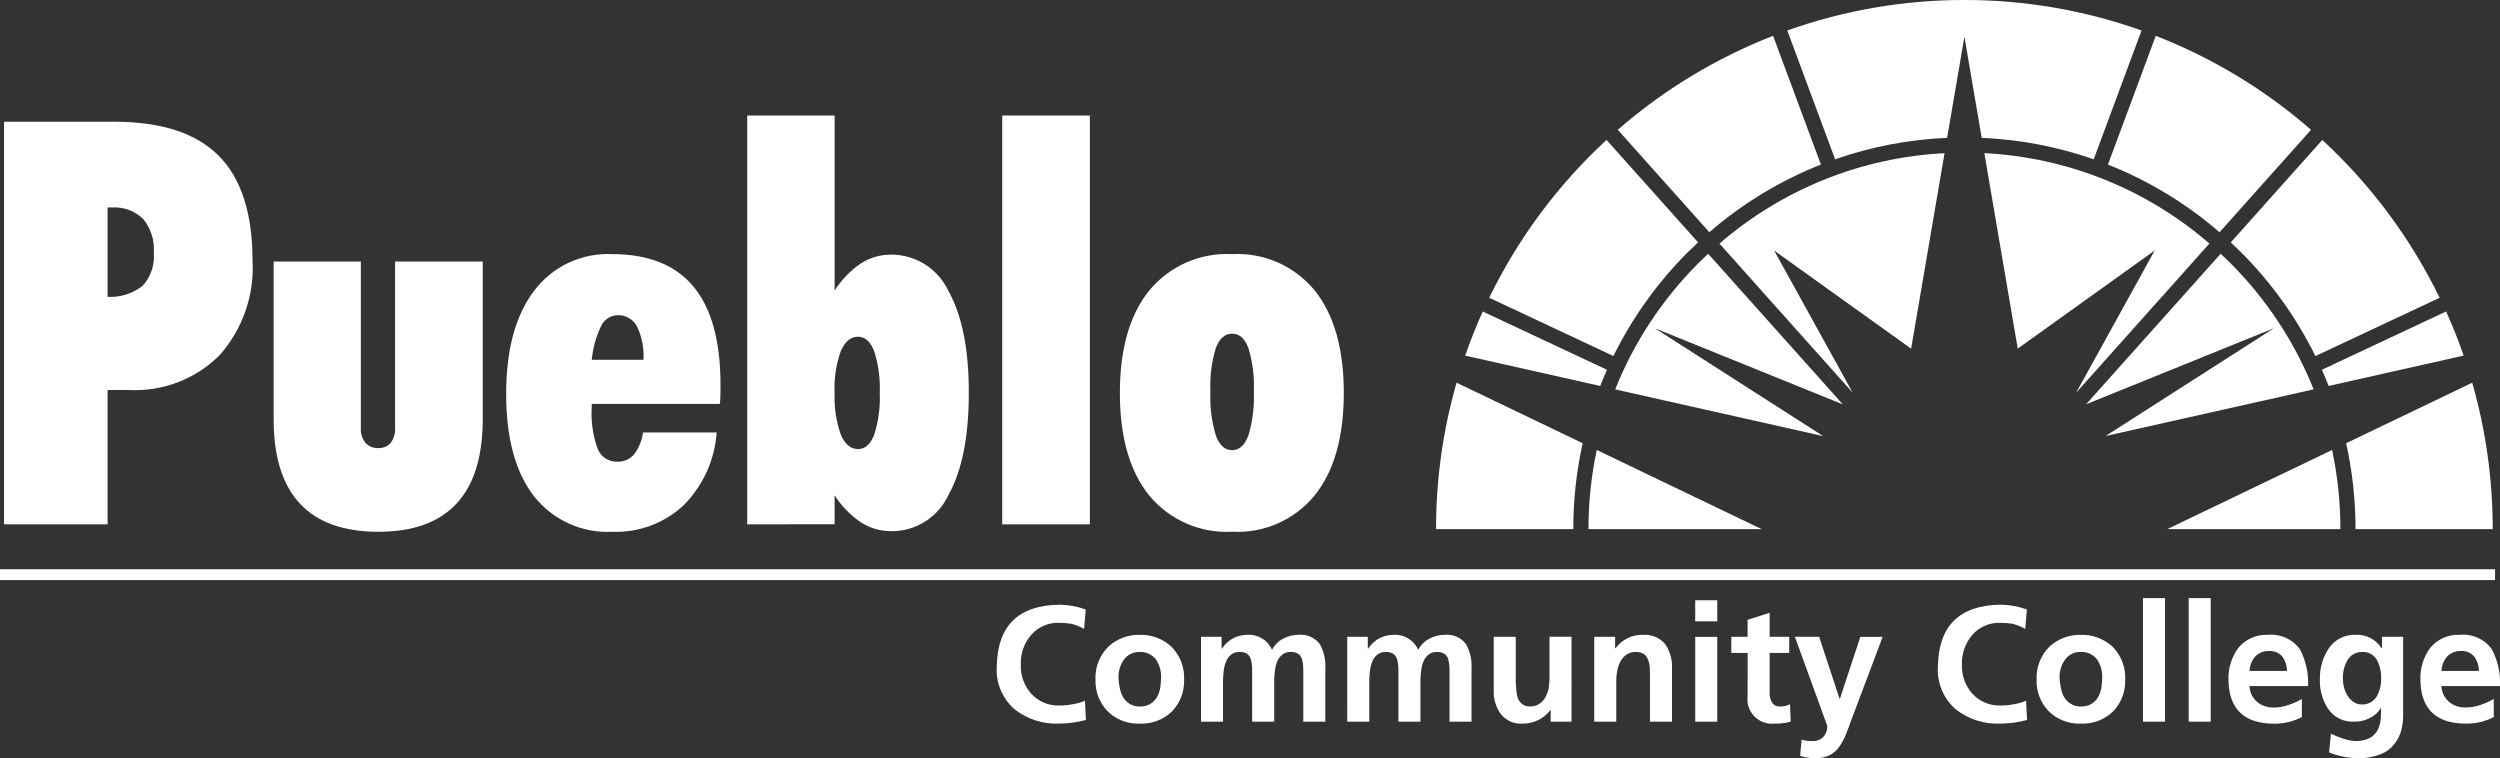 <svg xmlns:xlink="http://www.w3.org/1999/xlink" xmlns="http://www.w3.org/2000/svg" viewBox="0 0 205.913 62.451" aria-hidden="true" width="205.913"  height="62.451" >
    <rect x="0" y="0" width="205.913" height="62.451" fill="#333333" stroke="none"/>
    <defs>
      <clipPath id="a">
        <path data-name="Path 45" d="M8.863-45.91v7.359a4.269 4.269 0 002.887-.909 3.583 3.583 0 00.919-2.725 3.941 3.941 0 00-.879-2.782 3.375 3.375 0 00-2.59-.943zM.332-19.816v-33.157h9.074q5.814 0 8.606 2.8t2.788 8.646a10.811 10.811 0 01-2.73 7.8 9.859 9.859 0 01-7.476 2.85H8.863v11.061z" fill="none" clip-rule="evenodd"></path>
      </clipPath>
      <clipPath id="b">
        <path data-name="Path 44" d="M-32 9281h1440V-89H-32z" fill="none"></path>
      </clipPath>
      <clipPath id="c">
        <path data-name="Path 48" d="M22.539-41.457h7.181v13.715a1.782 1.782 0 00.379 1.215 1.334 1.334 0 001.061.433 1.254 1.254 0 001.022-.433 1.851 1.851 0 00.359-1.215v-13.715h7.22v12.976q0 4.629-2.151 6.953T31.16-19.2q-4.3 0-6.462-2.324t-2.159-6.953z" fill="none" clip-rule="evenodd"></path>
      </clipPath>
      <clipPath id="d">
        <path data-name="Path 51" d="M48.736-33.363H53a5.608 5.608 0 00-.536-2.758 1.74 1.74 0 00-1.6-.919 1.533 1.533 0 00-1.353.9 7.961 7.961 0 00-.769 2.779zm10.294 5.981a9.435 9.435 0 01-2.715 5.991 8.143 8.143 0 01-5.867 2.191 7.707 7.707 0 01-6.48-2.948q-2.277-2.949-2.277-8.4 0-5.472 2.3-8.5a7.6 7.6 0 016.422-3.022q4.494 0 6.713 2.684t2.219 8.093c0 .423 0 .744-.01.961a5.591 5.591 0 01-.049.6h-10.55v.3a8.539 8.539 0 00.5 3.424 1.683 1.683 0 001.626 1.035 1.7 1.7 0 001.352-.592 3.848 3.848 0 00.75-1.817z" fill="none" clip-rule="evenodd"></path>
      </clipPath>
      <clipPath id="e">
        <path data-name="Path 54" d="M68.744-30.636a9.156 9.156 0 00.506 3.424q.506 1.2 1.421 1.2.877 0 1.333-1.184a9.99 9.99 0 00.458-3.444A9.992 9.992 0 0072-34.081q-.457-1.184-1.333-1.184-.916 0-1.421 1.2a9.147 9.147 0 00-.506 3.423zm-7.2 10.821v-33.667h7.2v14.413a7.7 7.7 0 012.17-2.24 4.593 4.593 0 012.5-.719 5.19 5.19 0 014.7 2.99q1.684 2.991 1.683 8.4t-1.674 8.4a5.154 5.154 0 01-4.67 2.991 4.679 4.679 0 01-2.531-.719 7.637 7.637 0 01-2.179-2.24v2.389z" fill="none" clip-rule="evenodd"></path>
      </clipPath>
      <clipPath id="f">
        <path data-name="Path 111" d="M0-.549h205.913V-63H0z" fill="none"></path>
      </clipPath>
      <clipPath id="g">
        <path data-name="Rectangle 15" transform="translate(0 -63)" fill="none" d="M0 0h206v63H0z"></path>
      </clipPath>
      <clipPath id="h">
        <path data-name="Path 56" d="M82.545-19.815h7.22v-33.667h-7.22z" fill="none"></path>
      </clipPath>
      <clipPath id="i">
        <path data-name="Path 59" d="M99.693-30.763a11.083 11.083 0 00.448 3.624q.447 1.218 1.342 1.216t1.342-1.216a11.09 11.09 0 00.448-3.624 10.708 10.708 0 00-.448-3.571q-.447-1.183-1.342-1.184t-1.342 1.184a10.7 10.7 0 00-.448 3.571m-7.453.127q0-5.451 2.423-8.443a8.281 8.281 0 016.82-2.99 8.226 8.226 0 016.8 2.99q2.4 2.991 2.4 8.443t-2.4 8.442a8.222 8.222 0 01-6.8 2.991 8.271 8.271 0 01-6.831-2.991q-2.413-2.989-2.413-8.442" fill="none" clip-rule="evenodd"></path>
      </clipPath>
      <clipPath id="j">
        <path data-name="Path 58" d="M0 0h206v-63H0z" fill="none"></path>
      </clipPath>
      <clipPath id="k">
        <path data-name="Path 62" d="M89.443-3.7a8.692 8.692 0 01-2.154.3 5.576 5.576 0 01-3.725-1.181A4.3 4.3 0 0182.1-8.134q.094-5.006 5.187-5.059a6.479 6.479 0 012.14.394l-.136 1.6a4.128 4.128 0 00-1.029-.42 6.366 6.366 0 00-1.016-.08 2.907 2.907 0 00-2.3.977 3.529 3.529 0 00-.867 2.455 3.4 3.4 0 00.853 2.4 3 3 0 002.358.977 5.623 5.623 0 001.164-.123 3.724 3.724 0 00.908-.272z" fill="none" clip-rule="evenodd"></path>
      </clipPath>
      <clipPath id="l">
        <path data-name="Path 65" d="M92.152-6.818c.018.154.04.3.067.435a2.658 2.658 0 00.271.787 1.522 1.522 0 00.542.556 1.419 1.419 0 00.84.23 1.649 1.649 0 00.88-.217 1.532 1.532 0 00.543-.556 2.292 2.292 0 00.271-.788 5.476 5.476 0 00.067-.854 2.5 2.5 0 00-.419-1.452 1.59 1.59 0 00-1.342-.623 1.508 1.508 0 00-1.3.637 2.367 2.367 0 00-.447 1.438 3.03 3.03 0 00.027.406m-.867-2.916a3.662 3.662 0 012.587-.977 3.7 3.7 0 012.614.977 3.624 3.624 0 011.044 2.728 3.6 3.6 0 01-.948 2.55 3.579 3.579 0 01-2.71 1.057 3.543 3.543 0 01-2.682-1.057 3.569 3.569 0 01-.961-2.55 3.593 3.593 0 011.056-2.727" fill="none" clip-rule="evenodd"></path>
      </clipPath>
      <clipPath id="m">
        <path data-name="Path 68" d="M98.924-10.548h1.694v.976h.026a2.573 2.573 0 011-.895 2.642 2.642 0 011.07-.244 2.077 2.077 0 012.058 1.235 2.111 2.111 0 01.949-.936 2.662 2.662 0 011.232-.3 1.955 1.955 0 011.76.773 3.674 3.674 0 01.448 1.966v4.413h-1.815v-4.166a3.575 3.575 0 00-.122-1.031.863.863 0 00-.3-.393 1.1 1.1 0 00-.623-.149 1.015 1.015 0 00-.7.231 1.353 1.353 0 00-.42.6 2.918 2.918 0 00-.176.747 5.958 5.958 0 00-.055.773v3.388h-1.815v-4.166a3.593 3.593 0 00-.122-1.031.876.876 0 00-.3-.393 1.09 1.09 0 00-.622-.149 1.021 1.021 0 00-.706.231 1.355 1.355 0 00-.419.6 2.9 2.9 0 00-.176.747 6.178 6.178 0 00-.055.773v3.388h-1.811z" fill="none" clip-rule="evenodd"></path>
      </clipPath>
      <clipPath id="n">
        <path data-name="Path 71" d="M110.965-10.548h1.694v.976h.026a2.577 2.577 0 011-.895 2.644 2.644 0 011.07-.244 2.075 2.075 0 012.058 1.235 2.123 2.123 0 01.949-.936 2.665 2.665 0 011.233-.3 1.956 1.956 0 011.76.773 3.671 3.671 0 01.447 1.966v4.413h-1.812v-4.166a3.635 3.635 0 00-.121-1.031.875.875 0 00-.3-.393 1.092 1.092 0 00-.624-.149 1.016 1.016 0 00-.7.231 1.364 1.364 0 00-.42.6 2.948 2.948 0 00-.176.747 6.17 6.17 0 00-.054.773v3.388h-1.815v-4.166a3.61 3.61 0 00-.122-1.031.868.868 0 00-.3-.393 1.089 1.089 0 00-.622-.149 1.018 1.018 0 00-.706.231 1.368 1.368 0 00-.42.6 2.923 2.923 0 00-.176.747 6.319 6.319 0 00-.053.773v3.388h-1.815z" fill="none" clip-rule="evenodd"></path>
      </clipPath>
      <clipPath id="o">
        <path data-name="Path 74" d="M129.44-3.561h-1.72v-.951h-.027A2.833 2.833 0 01125.4-3.4a2.08 2.08 0 01-1.787-.788 3.12 3.12 0 01-.582-1.953v-4.409h1.815v3.731a1.839 1.839 0 00.028.312c0 .108 0 .221.014.338a3.084 3.084 0 00.121.666 1.214 1.214 0 00.353.488 1 1 0 00.664.2 1.286 1.286 0 00.827-.258 1.49 1.49 0 00.474-.582 2.24 2.24 0 00.244-.747 5.565 5.565 0 00.054-.732v-3.419h1.815z" fill="none" clip-rule="evenodd"></path>
      </clipPath>
      <clipPath id="p">
        <path data-name="Path 77" d="M131.309-10.548h1.721v.948h.026a2.717 2.717 0 012.29-1.112 2.172 2.172 0 011.814.773 3.25 3.25 0 01.556 1.966v4.413H135.9v-3.733c0-.225-.005-.456-.013-.691a1.845 1.845 0 00-.135-.639.985.985 0 00-.339-.5 1.2 1.2 0 00-.691-.176 1.25 1.25 0 00-.786.231 1.792 1.792 0 00-.487.583 2.662 2.662 0 00-.245.746 3.872 3.872 0 00-.08.76v3.42h-1.816z" fill="none" clip-rule="evenodd"></path>
      </clipPath>
      <clipPath id="q">
        <path data-name="Path 80" d="M139.626-3.56h1.816v-6.987h-1.816zm0-8.262h1.816v-1.738h-1.816z" fill="none" clip-rule="evenodd"></path>
      </clipPath>
      <clipPath id="r">
        <path data-name="Path 83" d="M143.947-9.219H142.6v-1.329h1.342v-1.4l1.815-.582v1.98h1.612v1.329h-1.612v3.256a1.46 1.46 0 00.175.787.709.709 0 00.678.366 1.582 1.582 0 00.827-.19l.053 1.439a4.725 4.725 0 01-1.341.162 2.015 2.015 0 01-2.208-2.267z" fill="none" clip-rule="evenodd"></path>
      </clipPath>
      <clipPath id="s">
        <path data-name="Path 86" d="M151.518-5.447h.028l1.679-5.1h1.842l-2.614 6.933q-.2.57-.42 1.112a4.459 4.459 0 01-.529.989 2.213 2.213 0 01-.758.693 2.42 2.42 0 01-1.192.271 4.454 4.454 0 01-1.285-.19l.121-1.343a2.7 2.7 0 00.935.122 1.164 1.164 0 00.866-.353 1.274 1.274 0 00.311-.9l-2.667-7.339h2z" fill="none" clip-rule="evenodd"></path>
      </clipPath>
      <clipPath id="t">
        <path data-name="Path 89" d="M166.958-3.7a8.7 8.7 0 01-2.153.3 5.574 5.574 0 01-3.725-1.181 4.3 4.3 0 01-1.463-3.554q.095-5.006 5.188-5.059a6.479 6.479 0 012.139.394l-.135 1.6a4.139 4.139 0 00-1.029-.42 6.371 6.371 0 00-1.017-.08 2.907 2.907 0 00-2.3.977 3.533 3.533 0 00-.868 2.455 3.4 3.4 0 00.854 2.4 3 3 0 002.357.977 5.627 5.627 0 001.164-.123 3.747 3.747 0 00.908-.272z" fill="none" clip-rule="evenodd"></path>
      </clipPath>
      <clipPath id="u">
        <path data-name="Path 92" d="M169.668-6.818c.017.154.04.3.066.435a2.708 2.708 0 00.271.787 1.535 1.535 0 00.542.556 1.426 1.426 0 00.84.23 1.649 1.649 0 00.881-.217 1.523 1.523 0 00.542-.556 2.259 2.259 0 00.271-.788 5.33 5.33 0 00.068-.854 2.5 2.5 0 00-.42-1.452 1.59 1.59 0 00-1.342-.624 1.505 1.505 0 00-1.3.637 2.362 2.362 0 00-.448 1.438 3 3 0 00.028.406m-.867-2.914a3.667 3.667 0 012.587-.977 3.7 3.7 0 012.613.977 3.616 3.616 0 011.044 2.727 3.6 3.6 0 01-.947 2.55 3.581 3.581 0 01-2.71 1.057 3.543 3.543 0 01-2.682-1.058 3.566 3.566 0 01-.961-2.55 3.6 3.6 0 011.056-2.726" fill="none" clip-rule="evenodd"></path>
      </clipPath>
      <clipPath id="v">
        <path data-name="Path 94" d="M176.507-3.56h1.816v-10.175h-1.816z" fill="none"></path>
      </clipPath>
      <clipPath id="w">
        <path data-name="Path 96" d="M180.272-3.56h1.814v-10.175h-1.814z" fill="none"></path>
      </clipPath>
      <clipPath id="x">
        <path data-name="Path 99" d="M188.373-7.74a2.037 2.037 0 00-.366-1.153 1.325 1.325 0 00-1.111-.488 1.51 1.51 0 00-1.152.462 1.94 1.94 0 00-.46 1.179zm1.22 3.8a4.825 4.825 0 01-2.4.543q-3.6-.054-3.645-3.623a4.17 4.17 0 01.813-2.618 2.95 2.95 0 012.425-1.071 2.9 2.9 0 012.642 1.18 5.85 5.85 0 01.676 3.038h-4.821a1.776 1.776 0 00.608 1.29 2.023 2.023 0 001.382.474 3.536 3.536 0 001.246-.217 5.514 5.514 0 001.071-.488z" fill="none" clip-rule="evenodd"></path>
      </clipPath>
      <clipPath id="y">
        <path data-name="Path 102" d="M195.755-5.623a2.89 2.89 0 00.366-1.5 3.03 3.03 0 00-.352-1.534A1.3 1.3 0 00194.6-9.3a1.348 1.348 0 00-1.26.692 2.905 2.905 0 00-.366 1.518 2.672 2.672 0 00.393 1.412 1.731 1.731 0 00.487.5 1.113 1.113 0 00.664.2 1.351 1.351 0 001.233-.651zm2.181-4.924v6.307c0 .227-.009.457-.028.692a5.243 5.243 0 01-.12.679 3.106 3.106 0 01-.6 1.18 2.612 2.612 0 01-1.124.815 4.735 4.735 0 01-1.815.325 6.724 6.724 0 01-2.411-.476l.149-1.546a6.3 6.3 0 001.013.407 3.586 3.586 0 001.017.2 2.591 2.591 0 001.192-.258 1.644 1.644 0 00.623-.651 2.608 2.608 0 00.258-.882c.018-.316.027-.623.027-.922h-.027a2.044 2.044 0 01-.814.773 2.6 2.6 0 01-1.354.34 2.422 2.422 0 01-2.18-1.073 4.22 4.22 0 01-.664-2.456 4.387 4.387 0 01.7-2.455 2.54 2.54 0 012.248-1.166 2.4 2.4 0 012.14 1.112h.027v-.949z" fill="none" clip-rule="evenodd"></path>
      </clipPath>
      <clipPath id="z">
        <path data-name="Path 105" d="M204.18-7.74a2.041 2.041 0 00-.367-1.153 1.321 1.321 0 00-1.109-.488 1.51 1.51 0 00-1.152.462 1.952 1.952 0 00-.461 1.179zm1.219 3.8A4.821 4.821 0 01203-3.4q-3.6-.054-3.644-3.623a4.174 4.174 0 01.812-2.618 2.95 2.95 0 012.426-1.071 2.892 2.892 0 012.64 1.18 5.813 5.813 0 01.678 3.038h-4.822a1.777 1.777 0 00.61 1.29 2.019 2.019 0 001.382.474 3.538 3.538 0 001.246-.217 5.47 5.47 0 001.07-.488z" fill="none" clip-rule="evenodd"></path>
      </clipPath>
      <clipPath id="A">
        <path data-name="Path 107" d="M0-15.221h205.505v-.89H0z" fill="none"></path>
      </clipPath>
      <clipPath id="B">
        <path data-name="Path 110" d="M181.977-42.94a30.669 30.669 0 00-18.536-7.447l2.751 16.1 11.281-8.081L171-30.653zm-5.588-17.549A43.367 43.367 0 00161.8-63a43.358 43.358 0 00-14.59 2.511l3.938 10.609a32.092 32.092 0 019.227-1.767l1.425-8.333 1.423 8.334a32.081 32.081 0 019.226 1.767zM152.6-30.653l-6.471-11.711 11.281 8.081 2.753-16.1a30.675 30.675 0 00-18.54 7.447zm51.027-.827l-10.387 4.986a32.62 32.62 0 01.773 7.077h11.3a43.643 43.643 0 00-1.689-12.063zM140.692-42.1c-.266.249-.53.5-.788.76a30.947 30.947 0 00-6.87 10.411l17.135 3.851-13.869-8.887 15.481 6.27zm49.871 11.17a30.928 30.928 0 00-6.869-10.411 31.294 31.294 0 00-.787-.76L171.821-29.7l15.48-6.27-13.874 8.882zM178.5-19.417h14.266a31.416 31.416 0 00-.682-6.521zm-46.141-13.126l-10.232-4.8q-.8 1.774-1.447 3.633l11.121 2.5a32.2 32.2 0 01.558-1.33zm52.217-9.687a32.294 32.294 0 016.133 8.556l10.232-4.8a43.727 43.727 0 00-9.664-13l-7.538 8.439c.283.265.563.532.837.807zm7.224 11.018l11.121-2.5q-.643-1.855-1.447-3.633l-10.232 4.8c.2.44.382.882.558 1.33zm-8.988-12.66l7.537-8.436a43.5 43.5 0 00-12.789-7.742l-3.939 10.606a31.984 31.984 0 019.191 5.573zm-64.528 24.455h11.3a32.57 32.57 0 01.773-7.077L119.97-31.48a43.652 43.652 0 00-1.689 12.063zm12.552 0H145.1l-13.583-6.521a31.416 31.416 0 00-.682 6.521zm8.185-22.813c.276-.275.557-.543.84-.807l-7.539-8.439a43.743 43.743 0 00-9.664 13l10.231 4.8a32.315 32.315 0 016.131-8.556zm10.959-7.215l-3.94-10.606a43.529 43.529 0 00-12.789 7.742l7.538 8.436a31.987 31.987 0 019.191-5.573z" fill="none" clip-rule="evenodd"></path>
      </clipPath>
    </defs>
    <g data-name="Group 116" clip-path="url(#a)" transform="translate(0 63)">
      <g data-name="Group 115" clip-path="url(#b)">
        <path data-name="Path 43" d="M-4.668-57.973H25.8v43.158H-4.668z" fill="#FFFFFF"></path>
      </g>
    </g>
    <g data-name="Group 118" clip-path="url(#c)" transform="translate(0 63)">
      <g data-name="Group 117" clip-path="url(#b)">
        <path data-name="Path 46" d="M17.539-46.457h27.222V-14.2H17.539z" fill="#FFFFFF"></path>
      </g>
    </g>
    <g data-name="Group 120" clip-path="url(#d)" transform="translate(0 63)">
      <g data-name="Group 119" clip-path="url(#b)">
        <path data-name="Path 49" d="M36.691-47.069h27.651V-14.2H36.691z" fill="#FFFFFF"></path>
      </g>
    </g>
    <g data-name="Group 122" clip-path="url(#e)" transform="translate(0 63)">
      <g data-name="Group 121" clip-path="url(#b)">
        <path data-name="Path 52" d="M56.545-58.482H84.8v44.237H56.545z" fill="#FFFFFF"></path>
      </g>
    </g>
    <g data-name="Group 161" clip-path="url(#f)" transform="translate(0 63)">
      <g data-name="Group 160">
        <g data-name="Group 159" clip-path="url(#g)">
          <g data-name="Group 123" clip-path="url(#h)">
            <path data-name="Path 55" d="M77.545-58.482h17.22v43.666h-17.22z" fill="#FFFFFF"></path>
          </g>
          <g data-name="Group 125" clip-path="url(#i)">
            <g data-name="Group 124" clip-path="url(#j)">
              <path data-name="Path 57" d="M87.24-47.07h28.448v32.87H87.24z" fill="#FFFFFF"></path>
            </g>
          </g>
          <g data-name="Group 127" clip-path="url(#k)">
            <g data-name="Group 126" clip-path="url(#j)">
              <path data-name="Path 60" d="M77.1-18.193h17.343V1.6H77.1z" fill="#FFFFFF"></path>
            </g>
          </g>
          <g data-name="Group 129" clip-path="url(#l)">
            <g data-name="Group 128" clip-path="url(#j)">
              <path data-name="Path 63" d="M85.229-15.711h17.3V1.6h-17.3z" fill="#FFFFFF"></path>
            </g>
          </g>
          <g data-name="Group 131" clip-path="url(#m)">
            <g data-name="Group 130" clip-path="url(#j)">
              <path data-name="Path 66" d="M93.924-15.711h20.24V1.44h-20.24z" fill="#FFFFFF"></path>
            </g>
          </g>
          <g data-name="Group 133" clip-path="url(#n)">
            <g data-name="Group 132" clip-path="url(#j)">
              <path data-name="Path 69" d="M105.965-15.711H126.2V1.44h-20.235z" fill="#FFFFFF"></path>
            </g>
          </g>
          <g data-name="Group 135" clip-path="url(#o)">
            <g data-name="Group 134" clip-path="url(#j)">
              <path data-name="Path 72" d="M118.034-15.548h16.406V1.6h-16.406z" fill="#FFFFFF"></path>
            </g>
          </g>
          <g data-name="Group 137" clip-path="url(#p)">
            <g data-name="Group 136" clip-path="url(#j)">
              <path data-name="Path 75" d="M126.309-15.711h16.407V1.44h-16.407z" fill="#FFFFFF"></path>
            </g>
          </g>
          <g data-name="Group 139" clip-path="url(#q)">
            <g data-name="Group 138" clip-path="url(#j)">
              <path data-name="Path 78" d="M134.626-18.56h11.816v20h-11.816z" fill="#FFFFFF"></path>
            </g>
          </g>
          <g data-name="Group 141" clip-path="url(#r)">
            <g data-name="Group 140" clip-path="url(#j)">
              <path data-name="Path 81" d="M137.6-17.528h14.89V1.6H137.6z" fill="#FFFFFF"></path>
            </g>
          </g>
          <g data-name="Group 143" clip-path="url(#s)">
            <g data-name="Group 142" clip-path="url(#j)">
              <path data-name="Path 84" d="M142.835-15.548h17.232v20h-17.232z" fill="#FFFFFF"></path>
            </g>
          </g>
          <g data-name="Group 145" clip-path="url(#t)">
            <g data-name="Group 144" clip-path="url(#j)">
              <path data-name="Path 87" d="M154.618-18.193h17.341V1.6h-17.341z" fill="#FFFFFF"></path>
            </g>
          </g>
          <g data-name="Group 147" clip-path="url(#u)">
            <g data-name="Group 146" clip-path="url(#j)">
              <path data-name="Path 90" d="M162.745-15.711h17.3V1.6h-17.3z" fill="#FFFFFF"></path>
            </g>
          </g>
          <g data-name="Group 148" clip-path="url(#v)">
            <path data-name="Path 93" d="M171.507-18.735h11.816V1.44h-11.816z" fill="#FFFFFF"></path>
          </g>
          <g data-name="Group 149" clip-path="url(#w)">
            <path data-name="Path 95" d="M175.272-18.735h11.814V1.44h-11.814z" fill="#FFFFFF"></path>
          </g>
          <g data-name="Group 151" clip-path="url(#x)">
            <g data-name="Group 150" clip-path="url(#j)">
              <path data-name="Path 97" d="M178.55-15.711h16.556V1.6H178.55z" fill="#FFFFFF"></path>
            </g>
          </g>
          <g data-name="Group 153" clip-path="url(#y)">
            <g data-name="Group 152" clip-path="url(#j)">
              <path data-name="Path 100" d="M186.081-15.71h16.854V4.451h-16.854z" fill="#FFFFFF"></path>
            </g>
          </g>
          <g data-name="Group 155" clip-path="url(#z)">
            <g data-name="Group 154" clip-path="url(#j)">
              <path data-name="Path 103" d="M194.357-15.711h16.556V1.6h-16.556z" fill="#FFFFFF"></path>
            </g>
          </g>
          <g data-name="Group 156" clip-path="url(#A)">
            <path data-name="Path 106" d="M-5-21.111h215.505v10.89H-5z" fill="#FFFFFF"></path>
          </g>
          <g data-name="Group 158" clip-path="url(#B)">
            <g data-name="Group 157" clip-path="url(#j)">
              <path data-name="Path 108" d="M113.284-68h97.03v53.583h-97.03z" fill="#FFFFFF"></path>
            </g>
          </g>
        </g>
      </g>
    </g>
  </svg>